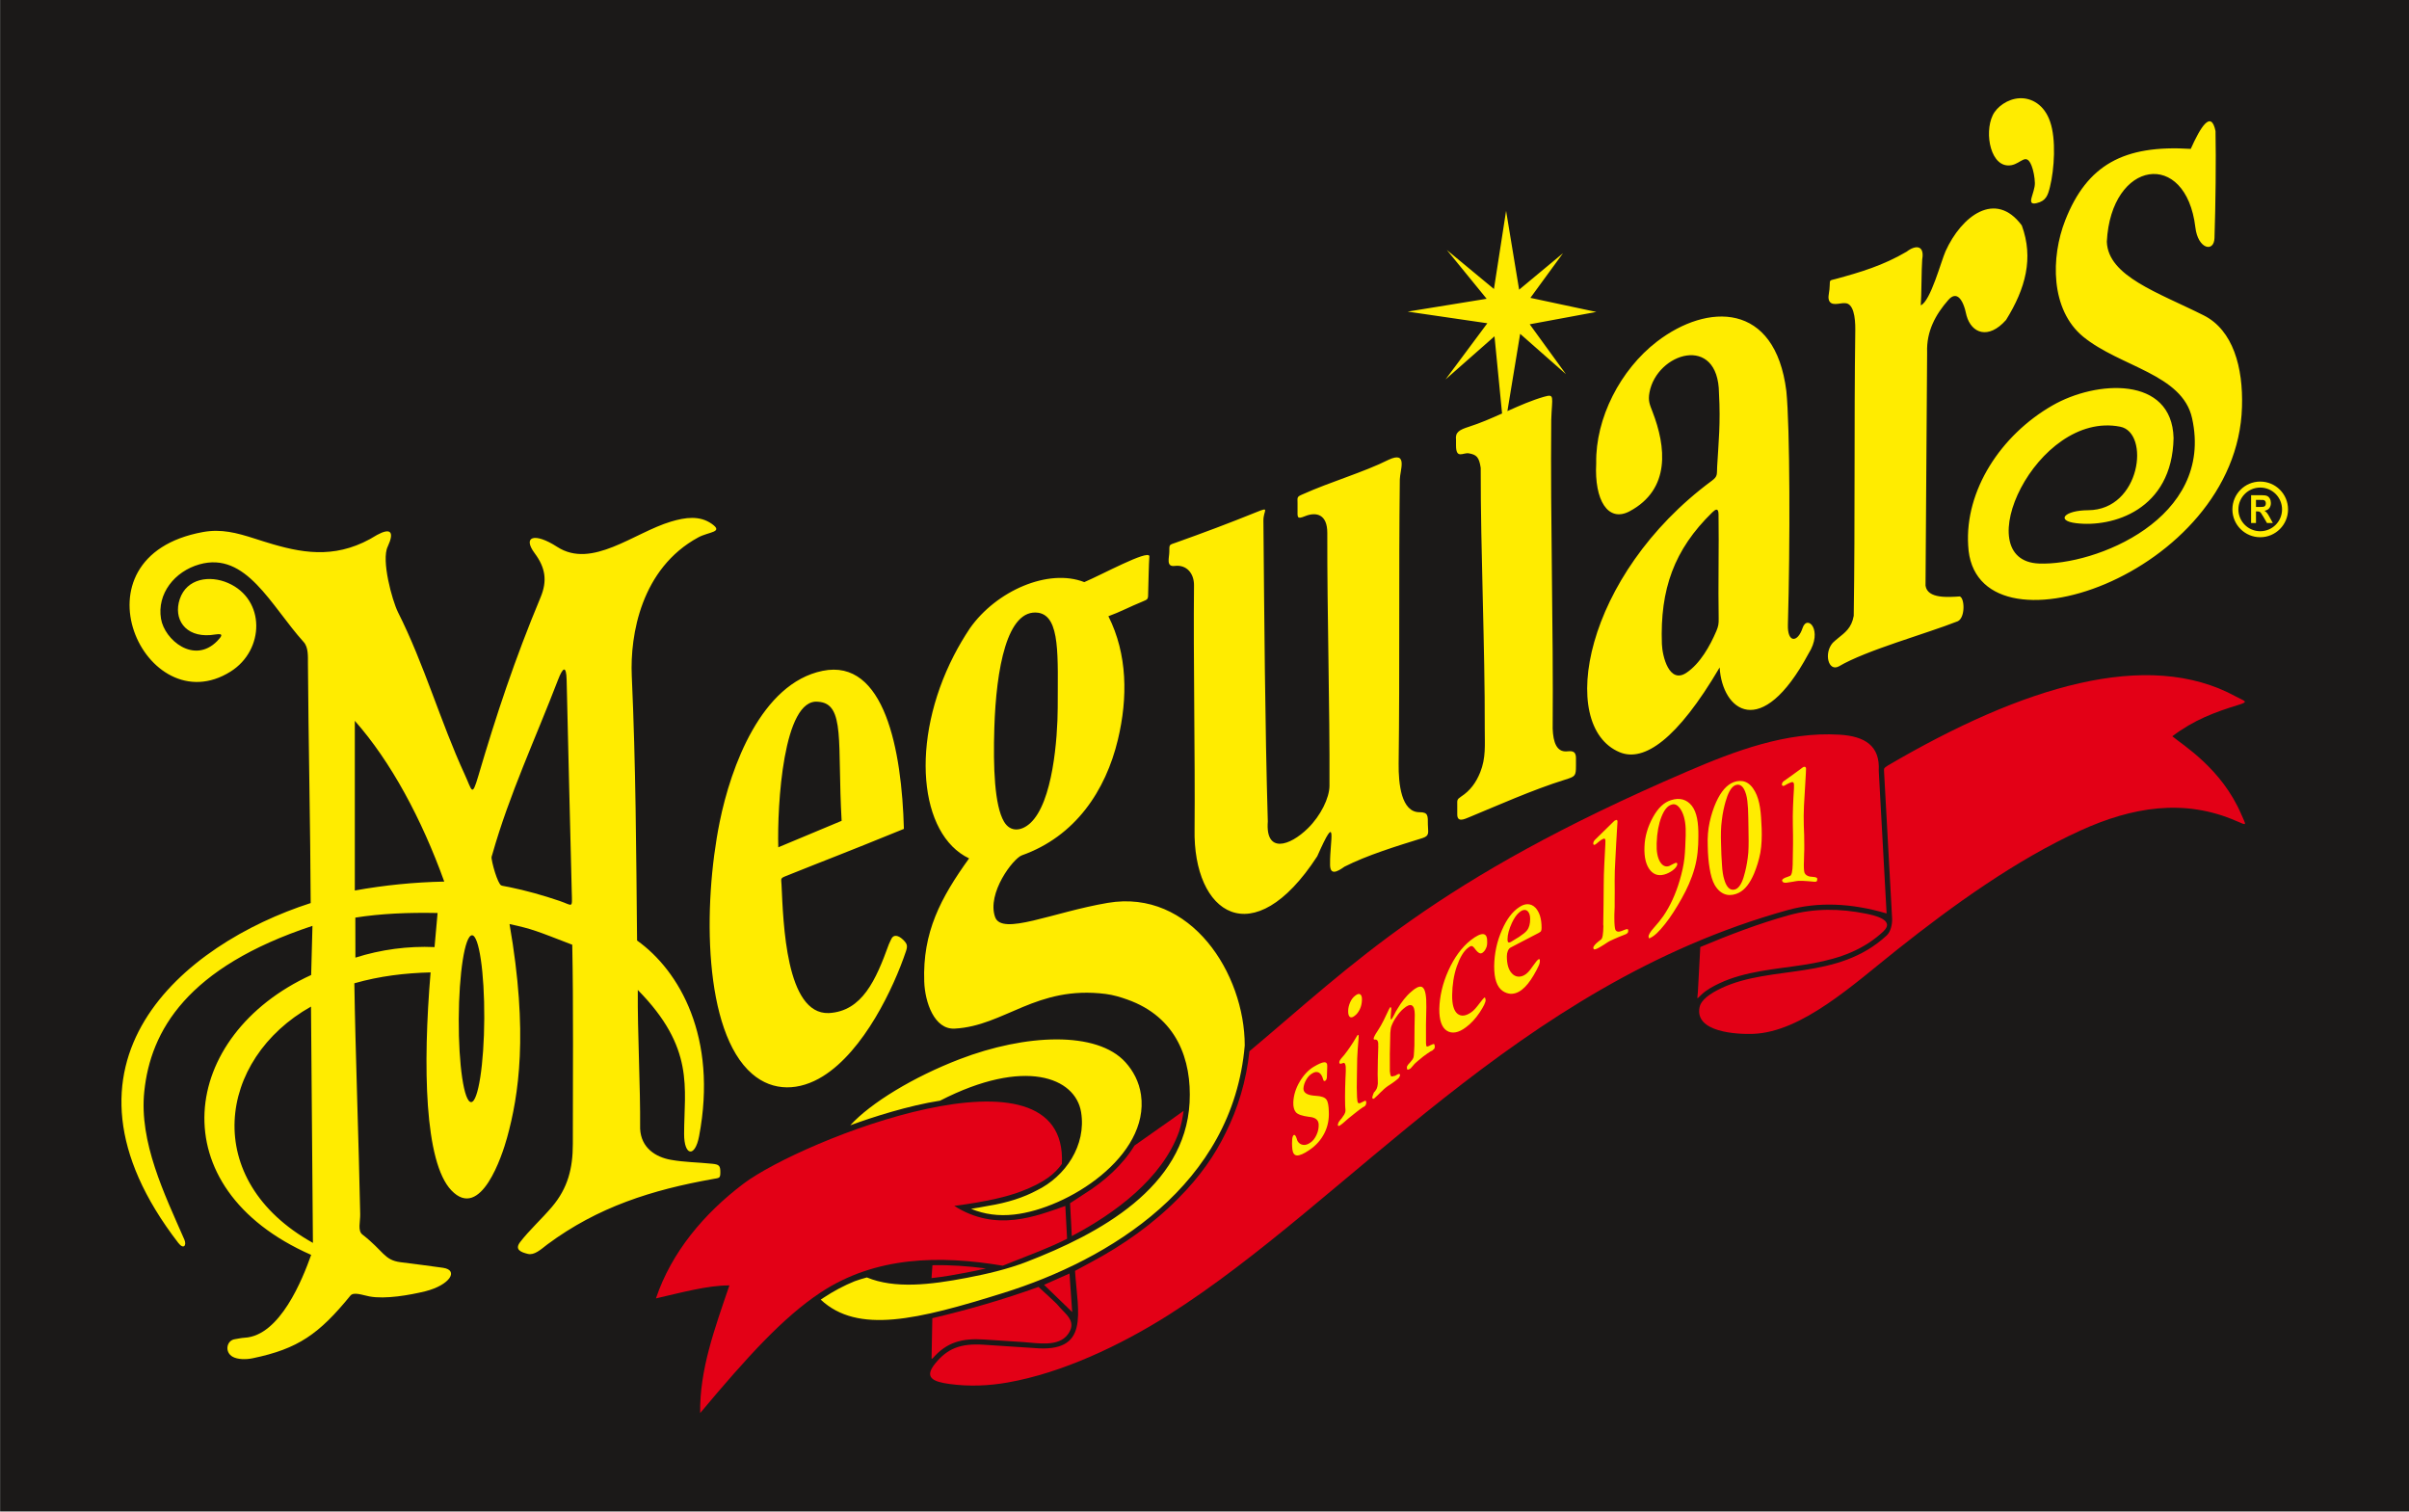 <?xml version="1.0" encoding="UTF-8"?>
<svg xmlns="http://www.w3.org/2000/svg" xmlns:xlink="http://www.w3.org/1999/xlink" width="513.6pt" height="322.3pt" viewBox="0 0 513.6 322.3" version="1.1">
<g id="surface1">
<path style=" stroke:none;fill-rule:evenodd;fill:rgb(10.594%,9.813%,9.424%);fill-opacity:1;" d="M 0.02 322.223 L 513.691 322.223 L 513.691 -0.043 L 0.02 -0.043 Z M 0.02 322.223 "/>
<path style=" stroke:none;fill-rule:evenodd;fill:rgb(89.062%,0%,8.617%);fill-opacity:1;" d="M 362.504 201.887 L 361.992 211.43 C 361.902 213.094 361.566 213.168 362.73 212.059 C 363.84 210.996 365.352 210.203 366.562 209.633 C 372.109 207.016 378.523 206.629 384.512 205.695 C 390.305 204.789 395.539 203.402 400.102 199.793 C 400.566 199.426 401.027 199.031 401.48 198.613 C 404.234 196.07 399.406 195.102 397.789 194.773 C 392.367 193.68 386.809 193.598 381.422 195.098 C 374.879 196.914 368.59 199.34 362.504 201.887 Z M 381.117 194.02 C 387.574 192.227 394.715 192.512 402.223 194.73 L 400.551 164.305 C 400.852 159.02 397.645 156.953 392.176 156.621 C 380.855 155.93 369.887 160.094 359.715 164.465 C 305.746 187.648 288.586 205.504 266.383 224.105 C 265.699 230.496 263.922 236.297 261.297 241.539 C 259.086 246.102 255.891 250.809 251.172 255.516 C 245.816 260.949 239.414 265.473 232.48 269.16 C 231.422 269.75 230.328 270.34 229.195 270.93 C 229.797 280.004 232.402 288.438 220.484 287.379 C 219.699 287.328 218.922 287.277 218.133 287.227 C 215.324 287.043 212.52 286.859 209.715 286.676 C 204.801 286.355 201.977 287.465 199.363 290.707 C 196.965 293.676 198.898 294.566 202.449 295.047 C 206.703 295.621 210.828 295.434 214.84 294.727 C 226.336 292.703 238.699 286.93 249.164 280.312 C 287.648 255.969 323.328 210.086 381.117 194.02 Z M 443.547 177.059 C 454.496 172.074 465.66 170.129 476.883 175.066 C 479.234 176.098 478.848 175.953 477.852 173.621 C 473.633 163.781 465.297 158.793 463.137 156.961 C 467.738 153.492 472.141 151.832 477.254 150.27 C 479.629 149.543 478.496 149.477 476.68 148.48 C 457.852 138.188 431.246 146.359 402.535 163.168 C 402.055 163.449 401.809 163.66 401.684 163.898 C 401.68 164.031 401.676 164.164 401.672 164.305 L 403.398 195.773 C 403.465 196.953 403.121 198.621 402.238 199.434 C 391.723 209.141 377.672 205.629 367.035 210.641 C 364.547 211.816 362.664 213.148 362.344 214.742 C 361.281 220.055 370.266 220.535 373.805 220.402 C 384.172 220.016 395.172 209.84 404.484 202.445 C 416.312 193.047 429.836 183.301 443.547 177.059 Z M 228.137 256.508 C 229.191 255.836 230.164 255.207 231.059 254.598 C 235.465 251.867 239.406 248.293 241.867 244.219 C 245.355 241.723 248.848 239.348 252.34 236.824 C 252.148 238.352 251.828 239.816 251.387 241.223 C 247.812 251.262 237.637 258.723 228.504 263.516 C 228.422 262.32 228.297 258.898 228.137 256.508 Z M 198.773 281.016 L 198.609 289.641 L 198.809 289.621 C 201.809 286.117 205.129 285.258 209.781 285.562 C 212.594 285.742 215.402 285.93 218.215 286.113 C 221.16 286.305 225.656 287.215 227.66 284.477 C 229.047 282.586 228.395 281.246 226.984 279.801 C 226.297 279.094 225.594 278.359 225.531 278.238 C 225.41 277.992 221.41 274.352 221.41 274.352 C 213.98 277.031 206.422 279.211 198.773 281.016 Z M 198.602 272.473 C 198.641 271.531 198.754 270.66 198.797 269.727 C 202.586 269.641 206.406 269.914 210.215 270.418 C 208.797 270.746 207.367 271.039 205.938 271.312 C 203.676 271.746 201.172 272.195 198.602 272.473 Z M 222.594 273.902 L 228.59 279.707 L 228.02 271.492 Z M 226.395 248.121 C 227.754 220.461 170.762 243.121 158.57 252.301 C 150.078 258.699 143.148 266.98 139.848 276.797 C 144.816 275.672 150.895 273.984 155.508 274.031 C 152.336 283.332 149.141 292.016 149.277 301.238 C 159.355 289.199 166.996 280.812 174.922 275.562 C 186.648 267.797 200.348 267.574 213.785 269.828 C 217.602 268.285 224.184 265.844 227.504 264.082 L 227.129 257.09 C 220.891 259.25 212.43 262.781 203.453 257.082 C 210.344 256.176 214.676 255.129 217.605 254.023 C 222.828 252.059 224.996 250.105 226.395 248.121 Z M 226.395 248.121 "/>
<path style=" stroke:none;fill-rule:evenodd;fill:rgb(100%,92.577%,0%);fill-opacity:1;" d="M 166.621 188.613 C 167.004 196.68 167.531 216.285 176.691 215.973 C 183.82 215.594 186.738 208.934 189.508 201.293 C 189.66 200.906 189.859 200.578 189.992 200.254 C 190.461 199.109 191.551 199.398 192.488 200.289 C 193.402 201.16 193.551 201.602 193.16 202.773 C 190.547 210.562 184.215 223.984 175.441 229.445 C 170.504 232.52 164.863 232.84 160.336 228.914 C 149.945 219.926 149.84 192.996 153.434 175.246 C 155.828 163.43 162.312 145.695 175.363 143.016 C 188.594 140.301 192.273 159.922 192.711 176.707 C 178.812 182.371 177.242 182.871 167.547 186.762 C 166.309 187.258 166.559 187.289 166.621 188.613 Z M 179.434 174.988 C 178.484 158.406 180.281 149.957 174.434 149.605 C 166.973 148.746 165.684 171.73 165.93 180.633 Z M 243.262 233.402 C 242.855 230.578 241.586 228.281 239.961 226.473 C 233.871 219.719 218.629 220.414 204.59 225.805 C 194.781 229.57 185.664 235.102 181.281 239.891 C 186.078 238.137 193.691 235.691 200.43 234.641 C 218.461 225.387 229.289 229.688 230.492 237.102 C 231.637 244.156 227.172 250.809 221.02 253.789 C 218.297 255.246 214.879 256.398 210.633 257.078 C 209.434 257.312 208.23 257.52 207.039 257.703 C 209.914 258.895 212.93 259.281 216.195 258.922 C 227.688 257.664 245.133 246.484 243.262 233.402 Z M 269.359 110.961 C 269.551 131.824 269.691 154.328 270.297 175.133 C 269.77 182.008 274.934 180.43 278.863 176.559 C 281.555 173.91 283.434 170.113 283.445 167.527 C 283.523 150.348 282.941 131.043 282.98 113.594 C 282.988 109.715 280.711 109.035 278.219 110.047 C 276.449 110.766 276.637 110.266 276.637 108.625 L 276.637 107.301 C 276.637 106.043 276.438 105.934 277.617 105.426 C 283.828 102.633 290.648 100.723 296.09 97.996 C 300.242 96.086 298.465 100.273 298.441 102.238 C 298.203 122.551 298.445 142.559 298.191 162.805 C 298.141 167.098 298.758 173.176 302.656 173.152 C 304.516 173.141 304.422 173.93 304.422 175.781 C 304.422 177.289 304.906 178.145 303.324 178.652 C 297.758 180.379 291.426 182.328 286.652 184.758 C 284.965 185.961 283.473 186.695 283.574 184.039 C 283.504 179.43 285.297 172.48 280.836 182.547 C 267.145 203.609 254.312 194.852 254.684 176.73 C 254.816 161.527 254.398 140.148 254.562 124.789 C 254.59 122.285 253.023 120.32 250.426 120.648 C 248.547 120.883 249.297 118.852 249.297 117.641 C 249.297 115.98 249.254 116.195 250.723 115.672 C 256.473 113.625 262.18 111.488 267.684 109.254 C 270.938 107.934 269.34 108.766 269.359 110.961 Z M 329.164 84.59 C 331.555 83.902 330.879 84.578 330.727 89.477 C 330.523 111.383 331.199 133.512 331.031 155.359 C 331.148 158.293 331.902 160.273 333.938 160.188 C 334.805 160.148 335.996 159.84 335.996 161.609 L 335.996 163.234 C 335.996 165.43 335.867 165.531 333.645 166.223 C 326.809 168.344 318.961 171.855 313.254 174.207 C 312.223 174.629 310.688 175.398 310.688 173.629 L 310.688 171.656 C 310.688 170.59 310.578 170.438 311.496 169.828 C 313.465 168.543 314.684 166.852 315.578 164.652 C 316.82 161.59 316.547 158.773 316.551 155.512 C 316.605 137.566 315.656 117.848 315.688 99.734 C 315.344 97.449 314.805 96.926 313.129 96.641 C 311.938 96.441 310.422 97.953 310.422 94.973 L 310.422 93.742 C 310.223 92.156 311.121 91.633 313.152 90.984 C 315.594 90.203 317.938 89.18 320.242 88.148 L 318.629 71.695 L 308.184 80.895 L 317.102 68.914 L 300.105 66.43 L 316.953 63.695 L 308.465 53.289 L 318.508 61.609 L 321.098 44.945 L 323.879 61.754 L 333.23 53.98 L 326.281 63.5 L 340.34 66.5 L 326.137 69.133 L 333.855 79.762 L 324.098 71.168 L 321.379 87.637 C 323.98 86.473 326.547 85.344 329.164 84.59 Z M 366.391 109.621 C 366.504 116.469 366.289 124.996 366.422 131.859 C 366.441 132.984 366.363 133.492 365.922 134.539 C 364.562 137.73 362.449 141.48 359.559 143.418 C 355.879 145.891 354.41 139.914 354.316 137.281 C 353.902 125.641 356.906 117.18 365.047 109.242 C 365.727 108.574 366.371 108.199 366.391 109.621 Z M 366.629 142.293 C 367.164 151.445 375.473 158.148 385.578 139.34 C 388.762 134.332 385.309 130.883 384.312 133.879 C 383.266 137.035 381.066 137.121 381.18 133.195 C 381.672 116.219 381.629 91.074 380.852 83.379 C 378.477 64.305 364.016 64.578 353.281 72.805 C 345.449 78.812 340.137 89.176 340.312 98.742 C 339.879 106.695 342.859 111.43 347.426 109 C 356.242 104.289 355.188 95.195 352.312 87.762 C 351.703 86.195 351.348 85.438 351.664 83.691 C 353.215 75.188 366.367 71.078 366.488 83.84 C 366.844 90.191 366.395 94.297 366.098 99.461 C 366.004 101.117 366.277 101.52 364.953 102.496 C 337.715 122.621 331.898 154.77 345.309 160.363 C 350.477 162.52 357.566 157.699 366.629 142.293 Z M 244.797 126.066 C 244.879 123.609 244.906 120.629 245.047 118.555 C 244.754 117.148 234.855 122.547 231.172 124.098 C 223.504 121.094 212.398 125.949 206.777 133.949 C 205.516 135.84 204.383 137.77 203.379 139.715 C 193.988 157.973 195.941 177.918 206.609 182.996 C 200.547 191.426 196.672 198.723 197.047 209.27 C 197.199 213.629 199.172 219.52 203.547 219.285 C 214.18 218.719 220.906 210.023 235.734 211.895 C 237.414 212.109 238.934 212.59 240.34 213.086 C 250.891 216.824 254.105 225.945 253.621 235.047 C 252.656 253.18 234.34 263.035 218.895 268.996 C 214.762 270.59 210.438 271.586 206.148 272.41 C 198.246 273.926 190.727 274.773 184.82 272.332 C 183.941 272.562 183.07 272.832 182.215 273.137 C 179.953 274.062 177.754 275.219 175.629 276.629 C 175.41 276.77 175.191 276.918 174.977 277.062 C 182.887 284.449 195.598 281.355 213.879 275.648 C 236.613 268.551 262.84 252.578 265.379 222.875 C 265.379 207.598 253.926 189.473 236.184 192.477 C 224.441 194.465 213.59 199.539 212.156 195.504 C 210.355 190.426 216.004 183.004 217.871 182.34 C 229.246 178.301 235.73 168.59 238.34 157.668 C 240.469 148.758 240.387 139.477 236.312 131.371 C 238.68 130.52 241.047 129.273 243.414 128.316 C 244.945 127.699 244.746 127.758 244.797 126.066 Z M 214.051 175.156 C 212.031 171.715 211.73 163.578 211.992 155.184 C 212.379 142.734 214.664 129.617 221.41 130.637 C 226.109 131.445 225.504 139.953 225.504 150.922 C 225.477 157.262 224.488 171.121 219.609 175.52 C 217.797 177.156 215.43 177.5 214.051 175.156 Z M 93.293 194.637 C 87.047 194.508 81.176 194.762 75.758 195.621 L 75.773 204.152 C 81.176 202.426 87.023 201.648 92.645 201.906 Z M 66.715 264.965 L 66.305 214.59 C 46.359 225.801 42.691 251.582 66.715 264.965 Z M 100.461 234.953 C 101.945 234.91 103.199 226.898 103.246 217.113 C 103.297 207.281 102.113 199.348 100.629 199.391 C 99.105 199.438 97.848 207.449 97.805 217.277 C 97.758 227.066 98.938 235 100.461 234.953 Z M 122.129 243.852 C 122.129 230.258 122.27 214.082 122.004 201.402 C 114.141 198.375 113.676 198.105 108.633 196.992 C 112.695 220.305 110.566 233.598 108.117 242.504 C 107.078 246.301 102.496 260.355 96.219 253.754 C 90.504 247.742 90.117 227.336 91.801 207.301 C 86.383 207.438 80.965 208.07 75.547 209.621 C 75.766 224.062 76.496 243.562 76.793 258.812 C 76.832 260.43 76.215 262.363 77.258 263.176 C 81.84 266.738 81.871 268.617 85.363 269.078 C 88.156 269.449 91.598 269.848 94.473 270.277 C 97.883 270.793 95.902 273.969 90.668 275.285 C 87.363 276.09 82.16 277.016 78.773 276.379 C 77.242 276.09 75.406 275.344 74.695 276.219 C 68.031 284.383 63.566 287.551 53.879 289.559 C 52.348 289.875 50.66 289.809 49.637 289.258 C 47.809 288.277 48.293 285.699 50.129 285.488 C 50.68 285.422 51.336 285.227 52.148 285.184 C 59.727 284.777 64.531 272.605 66.34 267.523 C 33.793 253.215 38.266 220.711 66.34 207.855 L 66.617 197.379 C 39.895 206.215 32.094 219.734 30.758 232.715 C 29.648 243.473 35.055 254.562 39.301 264.25 C 39.852 265.508 39.145 266.441 38.008 264.965 C 8.34 226.465 39.152 201.238 66.238 192.52 C 66.176 176.625 65.754 157.625 65.652 141.406 C 65.645 139.953 65.766 138.004 64.754 136.883 C 57.734 129.113 52.504 117.496 42.52 120.312 C 37.203 121.812 33.441 126.594 34.328 131.91 C 35.078 136.43 41.379 141.66 46.297 136.672 C 48.332 134.613 46.398 135.262 44.879 135.387 C 39.414 135.832 36.93 131.898 38.32 127.734 C 39.812 123.262 44.742 122.598 48.609 124.281 C 56.641 127.766 56.461 138.574 49.172 143.16 C 31.062 154.562 14.336 118.707 43.254 113.426 C 47.18 112.707 50.469 113.59 54.293 114.816 C 55.613 115.242 56.93 115.66 58.246 116.043 C 65.34 118.102 72.387 119.07 80.379 114.043 C 83.254 112.477 84.152 113.316 82.664 116.527 C 81.254 119.387 83.59 127.957 84.84 130.492 C 90.469 141.656 93.898 153.855 99.062 165.07 C 100.672 168.562 100.598 170.074 101.965 165.461 C 105.801 152.445 109.719 140.602 115.246 127.352 C 116.727 123.805 116.285 121.023 113.996 117.945 C 111.363 114.414 113.879 113.41 118.797 116.586 C 126.199 121.375 135.117 113.57 143.047 111.199 C 146.098 110.289 149.152 109.844 151.754 111.676 C 154.348 113.508 151.117 113.34 148.879 114.559 C 136.695 121.172 134.305 135.363 134.695 144.082 C 135.555 163.25 135.633 181.395 135.824 200.504 C 144.844 206.938 153.051 221.109 149.047 242.227 C 148.164 246.863 145.844 246.43 145.852 241.738 C 145.863 231.941 148.199 223.438 135.977 211.043 C 135.906 220.18 136.547 231.48 136.473 240.617 C 136.676 244.754 139.82 246.676 142.984 247.246 C 145.977 247.785 148.617 247.762 151.84 248.094 C 153.266 248.242 153.578 248.469 153.578 249.859 C 153.578 251.215 153.402 251.098 152.016 251.344 C 138.992 253.664 127.477 257.293 116.695 265.293 C 115.211 266.457 113.879 267.645 112.527 267.309 C 111.051 266.953 109.672 266.391 110.891 264.797 C 112.824 262.273 115.48 259.879 117.676 257.289 C 121.09 253.27 122.129 249.023 122.129 243.852 Z M 395.547 70.328 C 395.578 67.609 395.156 64.602 393.32 64.629 C 392.297 64.527 390.152 65.512 389.859 63.695 C 389.746 62.992 390.098 62.027 390.098 60.781 C 390.098 59.602 390.18 59.797 391.312 59.488 C 396.645 58.043 401.504 56.59 406.504 53.648 C 408.465 52.137 410.355 52.305 409.816 55.309 C 409.645 57.391 409.68 63.012 409.512 65.09 C 411.602 64.211 413.848 55.656 414.785 53.574 C 418.172 46.059 425.441 40.477 431.047 48.059 C 433.609 55.027 431.852 61.512 427.695 68.207 C 423.91 72.48 420.32 71.035 419.273 67.301 C 418.473 63.352 417.012 62.09 415.391 63.938 C 412.672 67.035 410.695 70.621 410.863 75.141 C 410.762 92.77 410.629 107.219 410.523 124.848 C 410.93 127.711 415.473 127.297 417.805 127.152 C 418.859 127.41 419.051 131.59 417.426 132.43 C 410.633 135.125 397.926 138.59 392.047 142.059 C 389.801 143.277 388.797 139.262 390.746 137.035 C 391.129 136.668 391.512 136.344 391.891 136.039 C 393.371 134.836 394.754 133.879 395.215 131.289 C 395.52 110.969 395.273 90.648 395.547 70.328 Z M 468.055 48.48 C 468.594 53.094 472.02 53.895 472.129 50.758 C 472.363 43.707 472.477 34.016 472.348 27.93 C 471.402 23.348 469.129 27.148 467.066 31.742 C 452.738 30.828 444.949 35.191 440.316 46.945 C 437.211 54.844 437.129 66.012 444.121 71.77 C 452.031 78.234 465.297 79.73 467.355 89.176 C 472.09 110.605 446.664 120.602 434.734 120.137 C 419.219 119.566 434.172 87.453 452.016 90.965 C 458.441 92.195 456.422 108.715 445.199 108.77 C 440.098 108.797 438.242 111.012 442.633 111.535 C 450.34 112.484 463.117 108.77 463.406 93.383 C 463.07 80.078 446.895 81.059 437.559 86.449 C 426.539 92.777 418.895 104.574 419.617 116.285 C 420.762 141.633 476.977 122.684 477.992 86.758 C 478.262 78.328 476.098 70.398 469.848 67.238 C 460.078 62.332 449.445 58.902 449.176 51.527 C 450.074 34.066 466.059 31.715 468.055 48.48 Z M 428.816 35.219 C 424.438 35.988 422.98 28.438 424.844 24.586 C 425.715 22.746 428.059 21.086 430.516 20.949 C 433.129 20.801 435.867 22.336 437.086 25.945 C 438.379 29.641 438.004 36.039 437.047 39.871 C 436.609 41.609 436.246 42.824 434.215 43.305 C 431.77 43.887 433.879 41.148 433.836 39.012 C 433.805 37.789 433.516 36.289 433.133 35.328 C 431.988 32.465 430.93 34.848 428.816 35.219 Z M 75.648 153.668 L 75.648 189.84 C 82.004 188.699 88.359 188.066 94.715 187.941 C 89.906 174.605 83.355 162.379 75.648 153.668 Z M 120.805 144.91 C 121.172 159.672 121.504 175.371 121.898 190.129 C 122.004 193.84 122.16 193.031 119.301 192.062 C 115.73 190.848 112.152 189.848 108.535 189.105 C 108.086 189.012 107.598 188.949 107.141 188.84 C 106.754 188.746 106.699 188.664 106.492 188.324 C 106.316 188.035 106.137 187.676 105.867 186.957 C 105.414 185.75 104.973 184.121 104.805 183.012 C 104.754 182.672 104.883 182.426 104.965 182.133 C 108.594 169.305 114.215 157.336 118.988 144.887 C 119.969 142.332 120.727 141.715 120.805 144.91 Z M 481.883 102.664 C 485.156 102.664 487.812 105.32 487.812 108.598 C 487.812 111.871 485.156 114.527 481.883 114.527 C 478.605 114.527 475.949 111.871 475.949 108.598 C 475.949 105.32 478.605 102.664 481.883 102.664 Z M 481.883 103.941 C 484.453 103.941 486.535 106.027 486.535 108.598 C 486.535 111.168 484.453 113.25 481.883 113.25 C 479.312 113.25 477.227 111.168 477.227 108.598 C 477.227 106.027 479.312 103.941 481.883 103.941 Z M 479.934 111.504 L 479.934 105.566 L 482.129 105.566 C 482.676 105.566 483.078 105.617 483.328 105.723 C 483.574 105.832 483.777 106.02 483.926 106.293 C 484.078 106.566 484.152 106.879 484.152 107.23 C 484.152 107.676 484.039 108.043 483.809 108.336 C 483.586 108.625 483.242 108.809 482.789 108.883 C 483.016 109.035 483.203 109.199 483.348 109.383 C 483.496 109.562 483.691 109.883 483.941 110.348 L 484.57 111.504 L 483.324 111.504 L 482.574 110.211 C 482.305 109.75 482.121 109.461 482.023 109.34 C 481.926 109.219 481.82 109.137 481.715 109.09 C 481.602 109.047 481.426 109.023 481.188 109.023 L 480.977 109.023 L 480.977 111.504 Z M 480.977 108.078 L 481.746 108.078 C 482.246 108.078 482.559 108.051 482.684 108.004 C 482.805 107.957 482.902 107.871 482.973 107.754 C 483.047 107.633 483.078 107.484 483.078 107.309 C 483.078 107.105 483.031 106.945 482.941 106.824 C 482.848 106.699 482.719 106.621 482.547 106.59 C 482.465 106.578 482.215 106.57 481.789 106.57 L 480.977 106.57 Z M 480.977 108.078 "/>
<path style=" stroke:none;fill-rule:evenodd;fill:rgb(100%,92.577%,0%);fill-opacity:1;" d="M 312.508 219.023 C 310.953 220.191 309.57 220.438 308.453 219.73 C 307.371 219.023 306.836 217.48 306.863 215.066 C 306.934 212.438 307.539 209.703 308.789 206.926 C 310.047 204.117 311.664 201.938 313.523 200.461 C 314.773 199.484 315.688 199.062 316.262 199.145 C 316.84 199.219 317.105 199.793 317.07 200.867 C 317.07 201.383 317.004 201.812 316.801 202.184 C 316.633 202.586 316.395 202.867 316.059 203.121 C 315.855 203.246 315.59 203.312 315.383 203.164 C 315.145 203.078 314.773 202.719 314.34 202.121 C 314.098 201.82 313.895 201.672 313.727 201.676 C 313.523 201.684 313.285 201.809 312.98 202.062 C 312.035 202.785 311.258 204.117 310.586 206.027 C 309.941 207.906 309.637 209.961 309.602 212.098 C 309.57 214.113 309.941 215.449 310.719 216.105 C 311.527 216.758 312.547 216.613 313.727 215.758 C 314.234 215.41 314.742 214.816 315.348 214.012 C 315.961 213.203 316.328 212.766 316.43 212.699 C 316.496 212.641 316.566 212.637 316.633 212.727 C 316.664 212.816 316.699 212.941 316.734 213.152 C 316.77 213.641 316.328 214.535 315.449 215.871 C 314.57 217.176 313.59 218.234 312.508 219.023 Z M 370.379 189.379 C 371.074 188.863 371.629 187.695 372.066 185.824 C 372.34 184.719 372.605 183.336 372.742 181.746 C 372.844 180.215 372.809 178.445 372.773 176.461 C 372.742 174.902 372.742 173.559 372.676 172.371 C 372.605 171.18 372.504 170.176 372.27 169.355 C 372.039 168.586 371.586 167.379 370.645 167.289 C 370.324 167.258 369.961 167.367 369.691 167.543 C 368.977 168.02 368.383 169.137 367.879 170.926 C 367.57 172.031 367.266 173.352 367.098 174.852 C 366.895 176.355 366.859 178.004 366.926 179.836 C 366.965 181.578 367.027 183.102 367.129 184.383 C 367.199 185.695 367.367 186.762 367.637 187.578 C 368.012 188.844 368.57 189.539 369.254 189.66 C 369.652 189.73 370.059 189.617 370.379 189.379 Z M 372.051 166.664 C 372.879 166.973 373.598 167.672 374.195 168.789 C 374.703 169.727 375.039 170.879 375.242 172.188 C 375.445 173.496 375.512 174.992 375.586 176.609 C 375.648 178.438 375.586 180.184 375.309 181.777 C 375.008 183.402 374.531 184.848 373.992 186.176 C 373.098 188.297 372.039 189.668 370.723 190.324 C 369.945 190.711 369.031 190.914 368.172 190.746 C 367.172 190.547 366.285 189.871 365.574 188.664 C 365.07 187.762 364.73 186.578 364.496 185.148 C 364.258 183.746 364.121 182.133 364.09 180.301 C 364.02 178.5 364.156 176.848 364.496 175.281 C 364.836 173.715 365.305 172.297 365.879 171.004 C 366.922 168.719 368.145 167.301 369.648 166.73 C 370.395 166.449 371.301 166.387 372.051 166.664 Z M 382.211 183.906 C 382.273 181.215 382.309 178.586 382.238 176.023 C 382.172 173.43 382.309 170.738 382.477 168.016 C 382.508 167.434 382.477 167.039 382.406 166.918 C 382.34 166.766 382.211 166.707 382.004 166.742 C 381.766 166.809 381.43 166.938 381.055 167.133 C 380.684 167.355 380.414 167.512 380.277 167.547 C 380.18 167.551 380.074 167.52 380.008 167.492 C 379.941 167.434 379.906 167.344 379.906 167.25 C 379.906 167.098 379.941 166.973 380.008 166.852 C 380.047 166.758 380.145 166.664 380.246 166.57 C 381.598 165.621 382.949 164.645 384.301 163.633 C 384.34 163.602 384.367 163.57 384.438 163.539 C 384.469 163.539 384.504 163.508 384.641 163.473 C 384.773 163.469 384.844 163.469 384.91 163.527 C 384.977 163.59 385.047 163.676 385.047 163.832 C 385.047 163.922 385.012 164.258 385.012 164.809 C 384.91 167.133 384.711 169.52 384.605 171.812 C 384.535 173.219 384.535 174.594 384.57 175.969 C 384.641 177.312 384.672 178.684 384.672 180.09 C 384.672 180.457 384.672 180.824 384.672 181.188 C 384.672 181.219 384.641 181.465 384.641 181.984 C 384.641 182.473 384.605 182.965 384.605 183.484 C 384.535 184.797 384.605 185.652 384.711 186.016 C 384.844 186.348 385.078 186.586 385.422 186.73 C 385.652 186.848 386.059 186.93 386.598 186.949 C 387.176 186.996 387.41 187.113 387.445 187.324 C 387.445 187.602 387.41 187.754 387.344 187.848 C 387.242 187.973 387.105 187.977 386.871 187.98 C 386.734 187.984 386.297 187.934 385.516 187.859 C 384.773 187.785 384.031 187.773 383.422 187.785 C 383.219 187.793 382.812 187.863 382.238 187.969 C 381.664 188.074 381.227 188.145 380.852 188.184 C 380.551 188.219 380.348 188.164 380.215 188.105 C 380.074 188.02 379.973 187.898 379.941 187.715 C 379.941 187.441 380.348 187.156 381.129 186.926 C 381.328 186.859 381.496 186.793 381.633 186.73 C 381.969 186.598 382.172 185.77 382.211 184.211 C 382.211 184.09 382.211 183.965 382.211 183.906 Z M 324.98 207.887 C 325.523 207.602 326.098 207.008 326.738 206.043 C 327.383 205.113 327.82 204.582 328.059 204.484 C 328.156 204.422 328.191 204.453 328.227 204.512 C 328.297 204.57 328.297 204.695 328.297 204.875 C 328.297 205.09 328.262 205.273 328.191 205.52 C 328.129 205.734 327.961 206.078 327.754 206.477 C 327.719 206.539 327.652 206.664 327.586 206.816 C 326.762 208.379 325.961 209.562 325.156 210.379 C 324.34 211.215 323.297 211.902 322.074 211.867 C 321.465 211.82 320.891 211.617 320.383 211.266 C 319.773 210.852 319.305 210.191 319.004 209.312 C 318.695 208.434 318.559 207.305 318.559 205.961 C 318.594 203.305 319.133 200.695 320.254 198.195 C 321.23 195.941 322.445 194.355 323.836 193.438 C 324.996 192.613 326.297 192.426 327.383 193.535 C 328.227 194.492 328.664 195.855 328.664 197.781 C 328.664 198.086 328.633 198.301 328.562 198.457 C 328.531 198.578 328.328 198.738 328.023 198.898 C 326.637 199.602 325.219 200.336 323.836 201.074 C 323.223 201.391 322.617 201.711 322.008 202.031 C 321.77 202.188 321.602 202.406 321.465 202.746 C 321.336 203.055 321.262 203.453 321.262 203.852 C 321.262 205.531 321.602 206.746 322.344 207.52 C 323.086 208.324 324.062 208.395 324.98 207.887 Z M 323.836 199.758 C 324.676 199.188 325.254 198.746 325.555 198.344 C 326.027 197.754 326.23 196.953 326.23 195.914 C 326.23 195.152 326.062 194.605 325.691 194.246 C 325.117 193.691 324.312 194.121 323.836 194.566 C 323.289 195.035 322.816 195.75 322.344 196.738 C 321.734 198.066 321.398 199.234 321.398 200.305 C 321.398 200.578 321.465 200.793 321.566 200.883 C 321.703 200.938 321.871 200.934 322.109 200.809 C 322.754 200.426 323.324 200.074 323.836 199.758 Z M 341.812 197.105 C 341.848 194.266 341.914 191.453 341.914 188.641 C 341.914 185.832 342.117 182.957 342.254 180.082 C 342.289 179.438 342.289 179.07 342.219 178.922 C 342.152 178.77 341.984 178.742 341.781 178.84 C 341.547 178.938 341.238 179.125 340.867 179.441 C 340.465 179.785 340.191 180.008 340.055 180.07 C 339.922 180.105 339.855 180.137 339.785 180.078 C 339.719 180.047 339.684 179.957 339.684 179.836 C 339.684 179.684 339.719 179.527 339.785 179.406 C 339.855 179.281 339.922 179.156 340.055 179.031 C 341.41 177.688 342.762 176.402 344.078 175.09 C 344.145 175.027 344.18 174.996 344.215 174.965 C 344.246 174.934 344.348 174.898 344.422 174.867 C 344.59 174.801 344.688 174.77 344.754 174.828 C 344.789 174.859 344.824 174.98 344.855 175.133 C 344.855 175.223 344.824 175.59 344.789 176.141 C 344.652 178.617 344.484 181.066 344.383 183.453 C 344.281 184.949 344.246 186.387 344.246 187.852 C 344.246 189.258 344.281 190.723 344.246 192.16 C 344.246 192.559 344.246 192.926 344.246 193.32 C 344.246 193.352 344.215 193.629 344.215 194.148 C 344.18 194.668 344.18 195.188 344.18 195.707 C 344.18 197.051 344.281 197.902 344.383 198.176 C 344.52 198.477 344.754 198.625 345.094 198.617 C 345.363 198.609 345.77 198.48 346.277 198.254 C 346.816 198.023 347.121 198.02 347.121 198.234 C 347.156 198.508 347.121 198.691 347.055 198.816 C 346.984 198.938 346.816 199.062 346.613 199.16 C 346.477 199.227 346.004 199.418 345.227 199.711 C 344.484 200.035 343.773 200.328 343.133 200.648 C 342.93 200.773 342.523 201 341.984 201.379 C 341.41 201.727 340.969 202.012 340.629 202.172 C 340.297 202.332 340.09 202.398 339.922 202.402 C 339.785 202.375 339.719 202.258 339.684 202.074 C 339.684 201.766 340.055 201.301 340.801 200.703 C 341.035 200.543 341.203 200.418 341.34 200.293 C 341.68 200.039 341.812 199.09 341.848 197.41 C 341.848 197.289 341.812 197.168 341.812 197.105 Z M 355.301 186.281 C 353.879 186.832 352.73 186.586 351.852 185.566 C 350.973 184.52 350.504 182.852 350.602 180.523 C 350.672 178.324 351.312 176.203 352.426 174.191 C 353.508 172.242 354.758 171.051 356.246 170.586 C 358.074 169.996 359.594 170.387 360.711 171.797 C 361.789 173.207 362.129 175.43 362.094 178.301 C 362.094 180.559 361.926 182.824 361.281 185.102 C 360.641 187.406 359.66 189.539 358.547 191.52 C 357.363 193.625 356.215 195.453 354.965 197.012 C 353.715 198.598 352.699 199.566 351.82 199.957 C 351.719 200.02 351.648 200.051 351.586 200.023 C 351.547 199.992 351.516 199.902 351.48 199.75 C 351.414 199.355 351.785 198.703 352.594 197.801 C 353.406 196.895 354.086 196.055 354.629 195.277 C 356.078 193.164 357.262 190.602 358.141 187.59 C 358.578 186.082 358.949 184.516 359.121 182.953 C 359.289 181.422 359.324 179.801 359.391 178.121 C 359.461 176.102 359.254 174.395 358.613 173.066 C 357.969 171.77 357.191 171.238 356.383 171.531 C 355.469 171.797 354.797 172.699 354.219 174.148 C 353.645 175.629 353.273 177.5 353.203 179.762 C 353.137 181.504 353.379 182.812 353.914 183.715 C 354.453 184.59 355.098 184.879 355.879 184.617 C 356.078 184.52 356.312 184.391 356.617 184.234 C 356.922 184.102 357.094 184.008 357.16 183.977 C 357.328 183.941 357.43 183.91 357.496 183.969 C 357.566 183.996 357.598 184.086 357.598 184.211 C 357.598 184.516 357.363 184.887 356.922 185.297 C 356.484 185.703 355.941 186.02 355.301 186.281 Z M 282.969 227.355 C 282.934 228.09 282.934 228.824 282.898 229.559 C 282.898 229.801 282.867 229.957 282.797 230.078 C 282.766 230.203 282.695 230.297 282.562 230.391 C 282.359 230.52 282.188 230.461 282.121 230.188 C 282.09 230.125 282.09 230.098 282.09 230.098 C 281.887 229.336 281.586 228.887 281.176 228.652 C 280.77 228.445 280.297 228.488 279.758 228.836 C 279.254 229.125 278.809 229.594 278.473 230.211 C 278.133 230.801 277.93 231.418 277.898 232.027 C 277.863 232.883 278.574 233.418 280.027 233.566 C 280.266 233.59 280.465 233.586 280.566 233.613 C 281.715 233.68 282.465 233.938 282.797 234.418 C 283.137 234.898 283.273 235.75 283.305 236.973 C 283.379 238.59 283.102 240.094 282.395 241.516 C 281.684 242.938 280.633 244.184 279.113 245.195 C 277.965 245.988 277.051 246.344 276.547 246.324 C 275.969 246.309 275.633 245.859 275.531 245.004 C 275.43 244.031 275.465 243.297 275.496 242.836 C 275.566 242.348 275.672 242.07 275.84 241.973 C 276.039 241.848 276.242 242.086 276.445 242.691 C 276.512 242.934 276.578 243.148 276.645 243.27 C 276.922 243.719 277.289 243.984 277.797 244.066 C 278.301 244.145 278.809 243.98 279.352 243.602 C 279.926 243.223 280.363 242.66 280.703 241.891 C 281.039 241.148 281.176 240.414 281.141 239.648 C 281.074 238.766 280.465 238.23 279.215 238.105 C 279.113 238.109 279.047 238.078 279.012 238.082 C 277.629 237.898 276.68 237.586 276.273 237.105 C 275.902 236.656 275.699 235.961 275.734 234.98 C 275.801 233.512 276.242 232.035 277.09 230.613 C 277.93 229.188 278.945 228.094 280.129 227.395 C 281.109 226.82 281.82 226.5 282.324 226.457 C 282.797 226.445 283.004 226.746 282.969 227.355 Z M 286.785 235.605 C 286.754 234.445 286.754 233.254 286.785 232.031 C 286.82 230.809 286.855 229.586 286.922 228.363 C 286.922 228.301 286.922 228.242 286.922 228.18 C 286.922 227.629 286.922 227.203 286.82 226.961 C 286.754 226.688 286.617 226.57 286.414 226.602 C 286.348 226.605 286.246 226.637 286.109 226.703 C 285.738 226.863 285.535 226.777 285.535 226.473 C 285.535 226.227 285.738 225.855 286.145 225.418 C 286.312 225.23 286.449 225.074 286.551 224.953 C 287.465 223.801 288.309 222.559 289.09 221.227 C 289.254 220.918 289.391 220.73 289.422 220.699 C 289.523 220.605 289.594 220.602 289.629 220.633 C 289.66 220.691 289.66 220.848 289.66 221.152 C 289.66 221.18 289.66 221.367 289.629 221.641 C 289.492 223.02 289.422 224.332 289.355 225.648 C 289.32 227.023 289.32 228.43 289.289 229.805 C 289.254 231.18 289.254 232.523 289.32 233.867 C 289.355 234.57 289.422 234.934 289.523 235.082 C 289.594 235.203 289.727 235.23 289.996 235.164 C 289.996 235.164 290.031 235.164 290.066 235.133 C 290.301 235.035 290.473 234.938 290.57 234.875 C 290.672 234.844 290.777 234.809 290.91 234.715 C 291.113 234.586 291.254 234.645 291.281 234.98 C 291.281 235.133 291.281 235.289 291.215 235.473 C 291.148 235.625 291.047 235.75 290.91 235.875 C 290.879 235.879 290.809 235.91 290.711 235.973 C 290.605 236.004 290.539 236.066 290.504 236.098 C 290.402 236.164 290.234 236.289 289.996 236.449 C 289.762 236.605 289.559 236.762 289.422 236.887 C 288.781 237.363 288.379 237.738 288.039 237.988 C 287.766 238.211 287.496 238.398 287.297 238.59 C 287.023 238.809 286.785 239.059 286.551 239.246 C 286.348 239.438 286.109 239.625 285.879 239.781 C 285.672 239.941 285.535 240.035 285.402 240.039 C 285.336 240.039 285.23 239.98 285.23 239.859 C 285.23 239.707 285.266 239.551 285.336 239.398 C 285.367 239.242 285.57 238.965 285.879 238.59 C 285.941 238.496 286.008 238.465 286.078 238.371 C 286.109 238.312 286.18 238.188 286.277 238.062 C 286.516 237.75 286.684 237.504 286.754 237.258 C 286.855 237.039 286.887 236.672 286.82 236.219 C 286.82 236.035 286.785 235.82 286.785 235.605 Z M 287.43 215.555 C 287.43 214.879 287.598 214.234 287.867 213.648 C 288.105 213.094 288.477 212.598 288.949 212.25 C 289.391 211.902 289.727 211.805 289.996 211.98 C 290.234 212.125 290.402 212.52 290.367 213.191 C 290.34 213.895 290.203 214.539 289.93 215.129 C 289.629 215.746 289.289 216.211 288.812 216.559 C 288.379 216.906 288.039 216.977 287.801 216.797 C 287.531 216.59 287.43 216.195 287.43 215.555 Z M 293.715 229.027 C 293.715 227.043 293.785 225.055 293.852 223.039 C 293.816 222.918 293.816 222.766 293.852 222.641 C 293.852 221.969 293.648 221.637 293.242 221.617 C 293.074 221.652 292.973 221.621 292.938 221.594 C 292.871 221.535 292.871 221.473 292.871 221.352 C 292.906 221.137 293.141 220.609 293.648 219.867 C 293.953 219.34 294.258 218.934 294.426 218.594 C 294.797 217.945 295.203 217.141 295.609 216.246 C 296.047 215.32 296.285 214.824 296.352 214.762 C 296.453 214.699 296.488 214.699 296.555 214.758 C 296.59 214.848 296.621 214.969 296.621 215.152 C 296.621 215.305 296.555 215.551 296.555 215.918 C 296.523 216.285 296.488 216.562 296.488 216.746 C 296.488 217.02 296.488 217.203 296.523 217.262 C 296.523 217.355 296.555 217.383 296.621 217.32 C 296.758 217.227 296.926 216.918 297.23 216.359 C 297.469 215.836 297.703 215.434 297.906 215.121 C 298.348 214.379 298.82 213.664 299.297 213.074 C 299.801 212.453 300.305 211.891 300.848 211.449 C 302.031 210.383 302.91 210.055 303.383 210.566 C 303.891 211.07 304.129 212.379 304.094 214.609 C 304.094 214.672 304.094 214.734 304.094 214.793 C 304.023 217.238 303.992 219.684 304.023 222.066 C 304.023 222.188 304.023 222.309 304.023 222.465 C 304.059 222.555 304.059 222.645 304.059 222.738 C 304.059 222.918 304.094 223.043 304.16 223.07 C 304.227 223.129 304.328 223.098 304.465 223.062 C 304.598 223.031 304.699 222.965 304.84 222.902 C 304.938 222.836 305.039 222.773 305.176 222.742 C 305.477 222.582 305.648 222.547 305.715 222.574 C 305.816 222.633 305.852 222.754 305.883 222.938 C 305.922 223.121 305.883 223.305 305.852 223.426 C 305.816 223.551 305.754 223.645 305.613 223.738 C 305.512 223.801 305.445 223.895 305.344 223.988 C 305.105 224.055 304.77 224.277 304.262 224.625 C 303.789 224.941 303.145 225.445 302.367 226.105 C 302.27 226.168 302.133 226.297 301.965 226.453 C 301.797 226.609 301.66 226.734 301.59 226.797 C 301.488 226.891 301.355 227.047 301.188 227.266 C 301.016 227.48 300.848 227.668 300.746 227.762 C 300.508 227.922 300.34 228.016 300.211 228.02 C 300.035 228.023 299.969 227.965 299.969 227.781 C 299.934 227.598 299.934 227.414 300.035 227.23 C 300.137 227.043 300.34 226.793 300.645 226.484 C 300.812 226.297 300.949 226.141 301.051 225.984 C 301.188 225.797 301.254 225.672 301.32 225.52 C 301.422 225.273 301.461 224.785 301.488 224.109 C 301.559 223.375 301.559 222.492 301.559 221.391 C 301.559 219.711 301.59 218.031 301.629 216.32 C 301.629 215.219 301.422 214.582 301.016 214.348 C 300.609 214.113 299.969 214.371 299.191 215.062 C 298.684 215.5 298.215 216.031 297.805 216.652 C 297.367 217.242 296.996 217.895 296.723 218.57 C 296.59 218.852 296.523 219.156 296.488 219.496 C 296.422 219.832 296.387 220.473 296.387 221.391 C 296.32 223.59 296.285 225.789 296.32 227.93 C 296.32 228.082 296.32 228.234 296.32 228.355 C 296.352 228.875 296.453 229.238 296.555 229.391 C 296.691 229.539 296.859 229.504 297.129 229.406 C 297.23 229.375 297.336 229.371 297.434 229.34 C 297.535 229.273 297.637 229.211 297.773 229.148 C 298.047 228.988 298.246 228.922 298.348 228.949 C 298.414 228.949 298.449 229.008 298.48 229.129 C 298.516 229.281 298.449 229.406 298.348 229.59 C 298.277 229.746 298.145 229.934 297.906 230.09 C 297.57 230.375 297.164 230.688 296.59 231.07 C 296.016 231.449 295.609 231.703 295.371 231.922 C 295.203 232.047 294.934 232.297 294.527 232.707 C 294.492 232.738 294.465 232.738 294.465 232.738 C 294.324 232.863 294.121 233.082 293.816 233.395 C 293.48 233.707 293.215 233.957 293.008 234.148 C 292.906 234.211 292.805 234.273 292.734 234.246 C 292.633 234.215 292.602 234.125 292.566 234.004 C 292.566 233.883 292.633 233.637 292.77 233.266 C 292.84 233.113 292.906 232.957 292.938 232.863 C 293.074 232.77 293.141 232.676 293.242 232.523 C 293.344 232.367 293.48 232.211 293.547 231.996 C 293.648 231.75 293.715 231.41 293.754 231.016 C 293.785 230.586 293.715 229.945 293.715 229.027 Z M 293.715 229.027 "/>
</g>
</svg>

